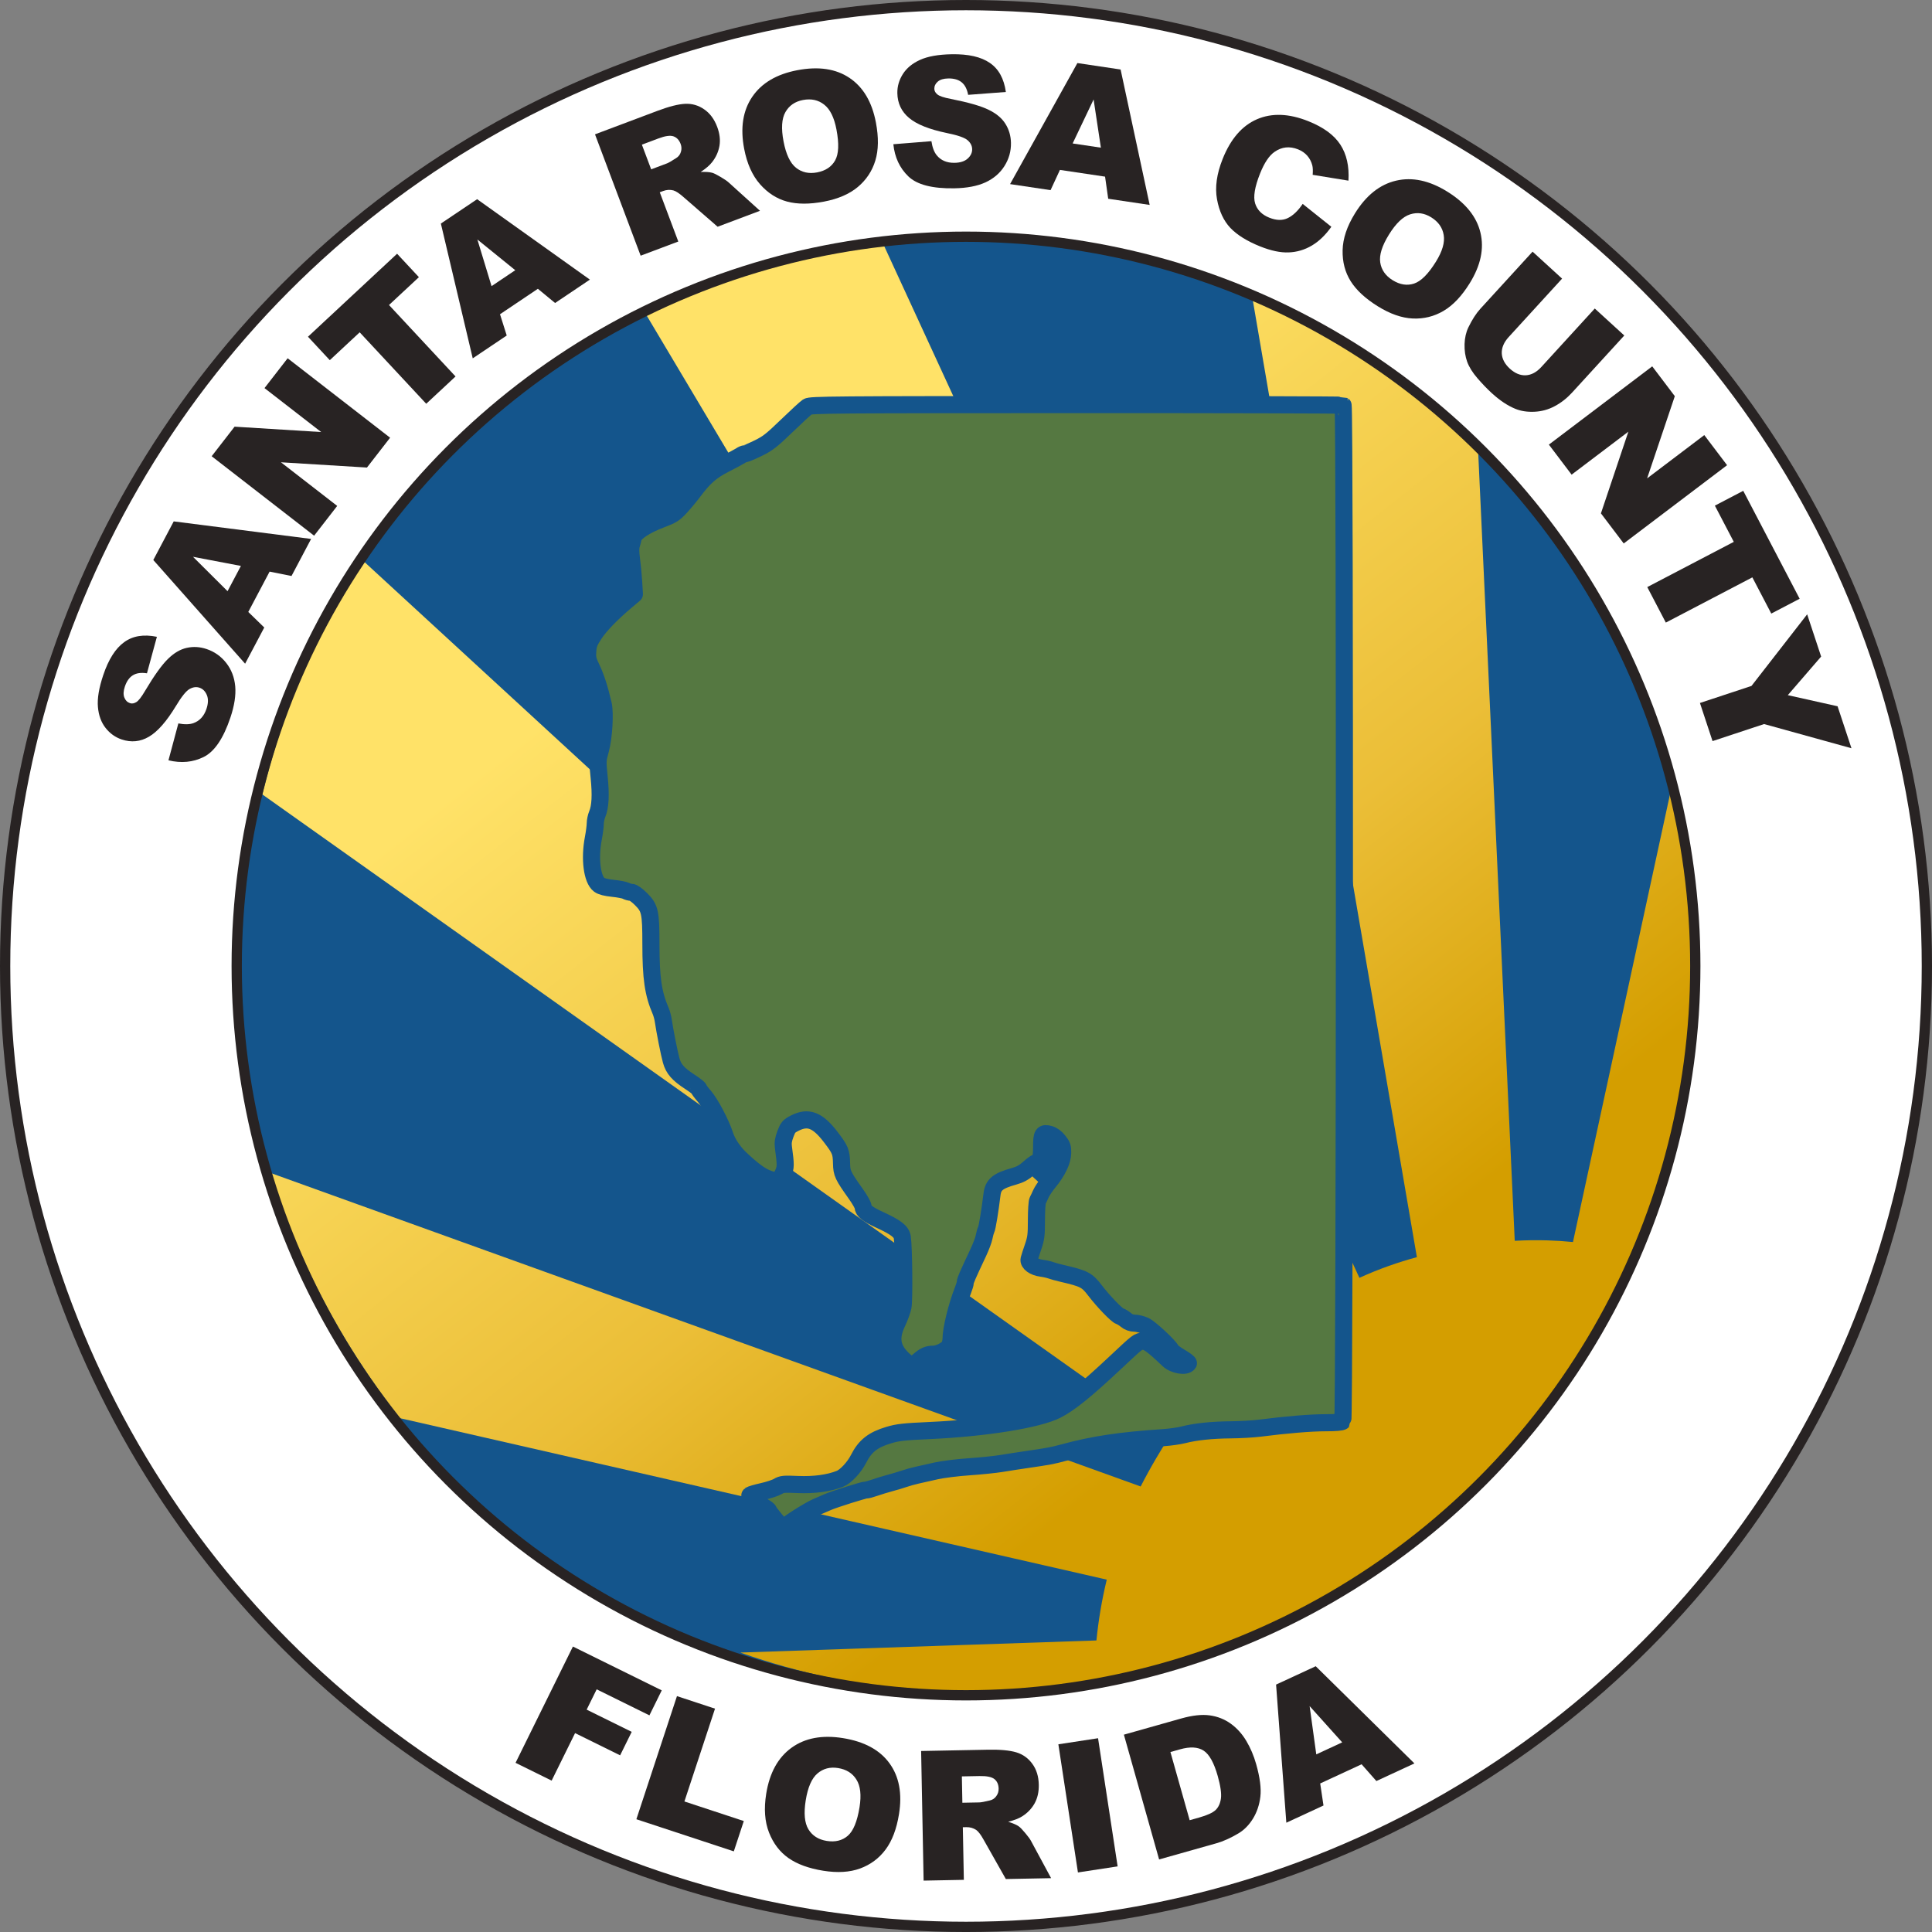 <?xml version="1.0" encoding="UTF-8" standalone="no"?>
<svg
   xmlns:dc="http://purl.org/dc/elements/1.1/"
   xmlns:cc="http://creativecommons.org/ns#"
   xmlns:rdf="http://www.w3.org/1999/02/22-rdf-syntax-ns#"
   xmlns:svg="http://www.w3.org/2000/svg"
   xmlns="http://www.w3.org/2000/svg"
   xmlns:xlink="http://www.w3.org/1999/xlink"
   xmlns:sodipodi="http://sodipodi.sourceforge.net/DTD/sodipodi-0.dtd"
   xmlns:inkscape="http://www.inkscape.org/namespaces/inkscape"
   width="282.229mm"
   height="282.229mm"
   viewBox="0 0 282.229 282.229"
   version="1.1"
   id="svg34338"
   inkscape:version="1.0.2-2 (e86c870879, 2021-01-15)"
   sodipodi:docname="Seal of Santa Rosa County, Florida.svg">
  <rect x="0" y="0" width="282.229" height="282.229" fill="#808080" stroke="none"/>
  <defs
     id="defs34332">
    <inkscape:path-effect
       effect="spiro"
       id="path-effect35245"
       is_visible="true"
       lpeversion="1" />
    <inkscape:path-effect
       effect="spiro"
       id="path-effect35153"
       is_visible="true"
       lpeversion="1" />
    <inkscape:path-effect
       effect="spiro"
       id="path-effect35135"
       is_visible="true"
       lpeversion="1" />
    <inkscape:path-effect
       effect="spiro"
       id="path-effect35124"
       is_visible="true"
       lpeversion="1" />
    <inkscape:path-effect
       effect="spiro"
       id="path-effect35087"
       is_visible="true"
       lpeversion="1" />
    <inkscape:path-effect
       effect="spiro"
       id="path-effect35081"
       is_visible="true"
       lpeversion="1" />
    <inkscape:path-effect
       effect="spiro"
       id="path-effect35077"
       is_visible="true"
       lpeversion="1" />
    <inkscape:path-effect
       effect="spiro"
       id="path-effect35073"
       is_visible="true"
       lpeversion="1" />
    <inkscape:path-effect
       effect="spiro"
       id="path-effect35069"
       is_visible="true"
       lpeversion="1" />
    <inkscape:path-effect
       effect="spiro"
       id="path-effect35065"
       is_visible="true"
       lpeversion="1" />
    <inkscape:path-effect
       effect="spiro"
       id="path-effect35061"
       is_visible="true"
       lpeversion="1" />
    <inkscape:path-effect
       effect="spiro"
       id="path-effect35057"
       is_visible="true"
       lpeversion="1" />
    <inkscape:path-effect
       effect="spiro"
       id="path-effect35053"
       is_visible="true"
       lpeversion="1" />
    <inkscape:path-effect
       effect="spiro"
       id="path-effect35049"
       is_visible="true"
       lpeversion="1" />
    <inkscape:path-effect
       effect="spiro"
       id="path-effect35045"
       is_visible="true"
       lpeversion="1" />
    <inkscape:path-effect
       effect="spiro"
       id="path-effect35041"
       is_visible="true"
       lpeversion="1" />
    <inkscape:path-effect
       effect="spiro"
       id="path-effect35037"
       is_visible="true"
       lpeversion="1" />
    <inkscape:path-effect
       effect="spiro"
       id="path-effect35033"
       is_visible="true"
       lpeversion="1" />
    <inkscape:path-effect
       effect="spiro"
       id="path-effect35029"
       is_visible="true"
       lpeversion="1" />
    <inkscape:path-effect
       effect="spiro"
       id="path-effect35025"
       is_visible="true"
       lpeversion="1" />
    <inkscape:path-effect
       effect="spiro"
       id="path-effect35021"
       is_visible="true"
       lpeversion="1" />
    <inkscape:path-effect
       effect="spiro"
       id="path-effect35017"
       is_visible="true"
       lpeversion="1" />
    <inkscape:path-effect
       effect="spiro"
       id="path-effect35013"
       is_visible="true"
       lpeversion="1" />
    <inkscape:path-effect
       effect="spiro"
       id="path-effect35009"
       is_visible="true"
       lpeversion="1" />
    <inkscape:path-effect
       effect="spiro"
       id="path-effect35005"
       is_visible="true"
       lpeversion="1" />
    <inkscape:path-effect
       effect="spiro"
       id="path-effect35001"
       is_visible="true"
       lpeversion="1" />
    <inkscape:path-effect
       effect="spiro"
       id="path-effect34997"
       is_visible="true"
       lpeversion="1" />
    <inkscape:path-effect
       effect="spiro"
       id="path-effect34993"
       is_visible="true"
       lpeversion="1" />
    <clipPath
       clipPathUnits="userSpaceOnUse"
       id="clipPath34985">
      <circle
         style="fill:#14558c;fill-opacity:1;stroke:none;stroke-width:1.5;stroke-linecap:round;stroke-linejoin:round;stroke-miterlimit:2.613;stroke-dasharray:none;stroke-opacity:1"
         id="circle34987"
         cx="139.851"
         cy="148.555"
         r="106.536" />
    </clipPath>
    <clipPath
       clipPathUnits="userSpaceOnUse"
       id="clipPath35093">
      <circle
         style="fill:#14558c;fill-opacity:1;stroke:none;stroke-width:1.5;stroke-linecap:round;stroke-linejoin:round;stroke-miterlimit:2.613;stroke-dasharray:none;stroke-opacity:1"
         id="circle35095"
         cx="139.851"
         cy="148.555"
         r="106.536" />
    </clipPath>
    <linearGradient
       inkscape:collect="always"
       xlink:href="#radialGradient35201"
       id="linearGradient35193"
       x1="37.051"
       y1="42.819"
       x2="153.346"
       y2="154.538"
       gradientUnits="userSpaceOnUse" />
    <radialGradient
       cx="244.555"
       cy="159.161"
       r="136.727"
       fx="244.555"
       fy="159.161"
       id="radialGradient35201"
       gradientUnits="userSpaceOnUse"
       gradientTransform="matrix(1,0,0,0.758,0,112.573)">
      <stop
         id="stop35195"
         style="stop-color:#ffe268;stop-opacity:1"
         offset="0" />
      <stop
         id="stop35197"
         style="stop-color:#ebbe37;stop-opacity:1"
         offset="0.6" />
      <stop
         id="stop35199"
         style="stop-color:#d49e00;stop-opacity:1"
         offset="1" />
    </radialGradient>
    <clipPath
       clipPathUnits="userSpaceOnUse"
       id="clipPath35093-1">
      <circle
         style="fill:#14558c;fill-opacity:1;stroke:none;stroke-width:1.5;stroke-linecap:round;stroke-linejoin:round;stroke-miterlimit:2.613;stroke-dasharray:none;stroke-opacity:1"
         id="circle35095-4"
         cx="139.851"
         cy="148.555"
         r="106.536" />
    </clipPath>
  </defs>
  <sodipodi:namedview
     id="base"
     pagecolor="#ffffff"
     bordercolor="#666666"
     borderopacity="1.0"
     inkscape:pageopacity="0.0"
     inkscape:pageshadow="2"
     inkscape:zoom="0.7"
     inkscape:cx="426.92764"
     inkscape:cy="443.95827"
     inkscape:document-units="mm"
     inkscape:current-layer="layer1"
     inkscape:document-rotation="0"
     showgrid="false"
     inkscape:window-width="2560"
     inkscape:window-height="1369"
     inkscape:window-x="-8"
     inkscape:window-y="-8"
     inkscape:window-maximized="1"
     inkscape:snap-bbox="true"
     inkscape:bbox-paths="true"
     inkscape:bbox-nodes="true"
     inkscape:snap-bbox-edge-midpoints="true"
     inkscape:snap-bbox-midpoints="true"
     inkscape:object-paths="true"
     inkscape:snap-intersection-paths="true"
     inkscape:snap-global="true" />
  <g
     inkscape:label="Layer 1"
     inkscape:groupmode="layer"
     id="layer1"
     transform="translate(1.264,-7.44)">
    <g
       id="g35323">
      <circle
         style="fill:#ffffff;stroke:#282323;stroke-width:1.5;stroke-linecap:round;stroke-linejoin:round;stroke-miterlimit:2.613;stroke-dasharray:none;stroke-opacity:1"
         id="path34915"
         cx="139.851"
         cy="148.555"
         r="140.365" />
      <circle
         style="fill:#14558c;fill-opacity:1;stroke:none;stroke-width:1.5;stroke-linecap:round;stroke-linejoin:round;stroke-miterlimit:2.613;stroke-dasharray:none;stroke-opacity:1"
         id="ellipse34917"
         cx="139.851"
         cy="148.555"
         r="106.536" />
      <g
         aria-label="SANTA ROSA COUNTY"
         id="text35128"
         style="font-style:normal;font-variant:normal;font-weight:900;font-stretch:normal;font-size:26.458px;line-height:1.25;font-family:Arial;-inkscape-font-specification:'Arial Heavy';text-align:center;letter-spacing:-1.323px;word-spacing:0px;text-anchor:middle;fill:#282323;fill-opacity:1;stroke-width:0.265">
        <path
           d="m 23.345,118.507 1.444,-5.389 q 1.343,0.261 2.194,-0.039 1.378,-0.491 1.913,-2.083 0.399,-1.188 0.062,-2.01 -0.345,-0.838 -1.08,-1.085 -0.698,-0.235 -1.455,0.192 -0.757,0.427 -1.996,2.491 -2.047,3.373 -3.929,4.472 -1.886,1.111 -3.992,0.402 -1.384,-0.465 -2.341,-1.673 -0.965,-1.224 -1.124,-3.063 -0.167,-1.855 0.776,-4.659 1.157,-3.441 3.048,-4.809 1.883,-1.384 4.79,-0.789 l -1.452,5.332 q -1.282,-0.199 -2.06,0.289 -0.773,0.476 -1.169,1.652 -0.325,0.967 -0.074,1.597 0.239,0.626 0.827,0.823 0.429,0.144 0.907,-0.145 0.487,-0.272 1.287,-1.639 2.006,-3.373 3.342,-4.669 1.327,-1.312 2.754,-1.623 1.431,-0.323 2.9,0.171 1.727,0.58 2.863,2.025 1.136,1.445 1.319,3.415 0.171,1.966 -0.706,4.574 -1.54,4.58 -3.896,5.75 -2.356,1.171 -5.153,0.489 z"
           style="font-style:normal;font-variant:normal;font-weight:900;font-stretch:normal;font-size:26.458px;font-family:Arial;-inkscape-font-specification:'Arial Heavy';fill:#282323;fill-opacity:1;stroke-width:0.265"
           id="path35248" />
        <path
           d="m 38.122,90.941 -3.117,5.893 2.335,2.273 -2.797,5.287 -13.413,-15.148 2.984,-5.641 20.07,2.563 -2.863,5.413 z m -4.194,-0.83 -6.997,-1.333 5.046,5.022 z"
           style="font-style:normal;font-variant:normal;font-weight:900;font-stretch:normal;font-size:26.458px;font-family:Arial;-inkscape-font-specification:'Arial Heavy';fill:#282323;fill-opacity:1;stroke-width:0.265"
           id="path35250" />
        <path
           d="m 29.656,74.087 3.349,-4.318 12.65,0.785 -8.28,-6.42 3.38,-4.359 14.967,11.606 -3.38,4.359 -12.565,-0.768 8.218,6.373 -3.373,4.349 z"
           style="font-style:normal;font-variant:normal;font-weight:900;font-stretch:normal;font-size:26.458px;font-family:Arial;-inkscape-font-specification:'Arial Heavy';fill:#282323;fill-opacity:1;stroke-width:0.265"
           id="path35252" />
        <path
           d="m 43.725,56.63 13.018,-12.124 3.187,3.422 -4.368,4.068 9.72,10.437 -4.283,3.989 -9.72,-10.437 -4.368,4.068 z"
           style="font-style:normal;font-variant:normal;font-weight:900;font-stretch:normal;font-size:26.458px;font-family:Arial;-inkscape-font-specification:'Arial Heavy';fill:#282323;fill-opacity:1;stroke-width:0.265"
           id="path35254" />
        <path
           d="m 77.31,49.627 -5.533,3.718 0.982,3.107 -4.965,3.336 -4.655,-19.69 5.297,-3.56 16.472,11.749 -5.083,3.416 z m -3.303,-2.715 -5.535,-4.484 2.071,6.811 z"
           style="font-style:normal;font-variant:normal;font-weight:900;font-stretch:normal;font-size:26.458px;font-family:Arial;-inkscape-font-specification:'Arial Heavy';fill:#282323;fill-opacity:1;stroke-width:0.265"
           id="path35256" />
        <path
           d="m 92.323,44.791 -6.668,-17.727 9.129,-3.434 q 2.539,-0.955 4.045,-1.025 1.506,-0.07 2.774,0.806 1.263,0.864 1.9,2.557 0.555,1.475 0.331,2.788 -0.229,1.301 -1.079,2.38 -0.542,0.687 -1.659,1.425 1.102,-0.042 1.672,0.116 0.384,0.104 1.221,0.604 0.849,0.495 1.188,0.809 l 4.581,4.143 -6.191,2.329 -4.964,-4.317 q -0.952,-0.843 -1.505,-0.993 -0.747,-0.188 -1.497,0.094 l -0.484,0.182 2.706,7.195 z m 1.536,-12.614 2.31,-0.869 q 0.375,-0.141 1.36,-0.788 0.503,-0.314 0.673,-0.888 0.182,-0.579 -0.036,-1.16 -0.323,-0.859 -1.04,-1.113 -0.717,-0.255 -2.216,0.309 l -2.406,0.905 z"
           style="font-style:normal;font-variant:normal;font-weight:900;font-stretch:normal;font-size:26.458px;font-family:Arial;-inkscape-font-specification:'Arial Heavy';fill:#282323;fill-opacity:1;stroke-width:0.265"
           id="path35258" />
        <path
           d="m 107.441,29.158 q -0.868,-4.556 1.187,-7.578 2.055,-3.022 6.585,-3.885 4.645,-0.885 7.634,1.137 2.987,2.009 3.842,6.501 0.621,3.262 -0.084,5.566 -0.695,2.289 -2.554,3.853 -1.849,1.549 -4.945,2.139 -3.147,0.6 -5.407,-0.009 -2.247,-0.611 -3.942,-2.537 -1.695,-1.926 -2.316,-5.188 z m 5.754,-1.07 q 0.537,2.817 1.812,3.85 1.288,1.03 3.09,0.687 1.853,-0.353 2.638,-1.752 0.786,-1.399 0.191,-4.521 -0.5,-2.627 -1.796,-3.63 -1.285,-1.018 -3.1,-0.672 -1.739,0.331 -2.557,1.763 -0.819,1.432 -0.277,4.274 z"
           style="font-style:normal;font-variant:normal;font-weight:900;font-stretch:normal;font-size:26.458px;font-family:Arial;-inkscape-font-specification:'Arial Heavy';fill:#282323;fill-opacity:1;stroke-width:0.265"
           id="path35260" />
        <path
           d="m 129.238,28.509 5.561,-0.444 q 0.204,1.353 0.772,2.054 0.924,1.134 2.603,1.106 1.253,-0.021 1.915,-0.614 0.674,-0.606 0.661,-1.381 -0.013,-0.736 -0.668,-1.307 -0.656,-0.57 -3.016,-1.047 -3.864,-0.8 -5.529,-2.206 -1.678,-1.406 -1.716,-3.627 -0.025,-1.46 0.793,-2.766 0.83,-1.319 2.51,-2.084 1.692,-0.778 4.65,-0.829 3.63,-0.062 5.552,1.262 1.935,1.311 2.347,4.25 l -5.51,0.417 q -0.241,-1.275 -0.962,-1.844 -0.707,-0.569 -1.948,-0.548 -1.02,0.017 -1.53,0.465 -0.509,0.435 -0.499,1.055 0.008,0.452 0.44,0.807 0.42,0.368 1.975,0.664 3.851,0.761 5.518,1.586 1.681,0.811 2.451,2.051 0.783,1.24 0.81,2.79 0.031,1.821 -0.95,3.376 -0.981,1.554 -2.776,2.386 -1.795,0.819 -4.546,0.866 -4.831,0.082 -6.723,-1.746 -1.892,-1.828 -2.186,-4.692 z"
           style="font-style:normal;font-variant:normal;font-weight:900;font-stretch:normal;font-size:26.458px;font-family:Arial;-inkscape-font-specification:'Arial Heavy';fill:#282323;fill-opacity:1;stroke-width:0.265"
           id="path35262" />
        <path
           d="m 160.166,33.244 -6.593,-0.984 -1.368,2.957 -5.916,-0.883 9.835,-17.682 6.312,0.942 4.246,19.782 -6.057,-0.903 z m -0.61,-4.232 -1.065,-7.043 -3.062,6.427 z"
           style="font-style:normal;font-variant:normal;font-weight:900;font-stretch:normal;font-size:26.458px;font-family:Arial;-inkscape-font-specification:'Arial Heavy';fill:#282323;fill-opacity:1;stroke-width:0.265"
           id="path35264" />
        <path
           d="m 189.034,37.225 4.187,3.343 q -1.281,1.812 -2.849,2.743 -1.569,0.931 -3.378,1.001 -1.797,0.075 -4.16,-0.87 -2.867,-1.146 -4.36,-2.703 -1.476,-1.564 -1.956,-4.191 -0.48,-2.627 0.829,-5.902 1.745,-4.367 4.996,-5.78 3.267,-1.421 7.514,0.276 3.323,1.328 4.681,3.429 1.37,2.106 1.182,5.258 l -5.225,-0.85 q 0.069,-0.904 -0.058,-1.387 -0.207,-0.806 -0.732,-1.406 -0.526,-0.6 -1.341,-0.926 -1.847,-0.738 -3.426,0.356 -1.185,0.806 -2.13,3.17 -1.17,2.927 -0.719,4.374 0.456,1.434 2.064,2.077 1.56,0.623 2.701,0.064 1.154,-0.554 2.18,-2.078 z"
           style="font-style:normal;font-variant:normal;font-weight:900;font-stretch:normal;font-size:26.458px;font-family:Arial;-inkscape-font-specification:'Arial Heavy';fill:#282323;fill-opacity:1;stroke-width:0.265"
           id="path35266" />
        <path
           d="m 196.672,38.607 q 2.444,-3.942 6.001,-4.776 3.558,-0.834 7.477,1.596 4.019,2.492 4.852,6.003 0.84,3.5 -1.57,7.387 -1.75,2.822 -3.828,4.041 -2.061,1.215 -4.488,1.109 -2.409,-0.11 -5.088,-1.771 -2.723,-1.688 -3.975,-3.665 -1.241,-1.97 -1.186,-4.535 0.055,-2.565 1.805,-5.387 z m 4.96,3.106 q -1.511,2.438 -1.271,4.061 0.251,1.63 1.81,2.597 1.603,0.994 3.128,0.495 1.525,-0.498 3.2,-3.2 1.409,-2.273 1.134,-3.888 -0.258,-1.619 -1.828,-2.593 -1.504,-0.933 -3.076,-0.433 -1.572,0.5 -3.097,2.96 z"
           style="font-style:normal;font-variant:normal;font-weight:900;font-stretch:normal;font-size:26.458px;font-family:Arial;-inkscape-font-specification:'Arial Heavy';fill:#282323;fill-opacity:1;stroke-width:0.265"
           id="path35268" />
        <path
           d="m 231.704,52.509 4.31,3.94 -7.619,8.333 q -1.133,1.24 -2.535,1.988 -1.384,0.748 -2.972,0.819 -1.57,0.07 -2.781,-0.424 -1.686,-0.684 -3.45,-2.296 -1.02,-0.933 -2.1,-2.183 -1.071,-1.241 -1.497,-2.402 -0.418,-1.17 -0.38,-2.571 0.047,-1.392 0.558,-2.448 0.82,-1.701 1.761,-2.731 l 7.619,-8.333 4.31,3.94 -7.802,8.534 q -1.046,1.144 -1.01,2.368 0.055,1.223 1.18,2.252 1.116,1.02 2.32,0.966 1.223,-0.055 2.286,-1.218 z"
           style="font-style:normal;font-variant:normal;font-weight:900;font-stretch:normal;font-size:26.458px;font-family:Arial;-inkscape-font-specification:'Arial Heavy';fill:#282323;fill-opacity:1;stroke-width:0.265"
           id="path35270" />
        <path
           d="m 240.096,60.956 3.299,4.357 -4.048,12.01 8.353,-6.325 3.33,4.398 -15.099,11.434 -3.33,-4.398 4.009,-11.933 -8.291,6.278 -3.322,-4.387 z"
           style="font-style:normal;font-variant:normal;font-weight:900;font-stretch:normal;font-size:26.458px;font-family:Arial;-inkscape-font-specification:'Arial Heavy';fill:#282323;fill-opacity:1;stroke-width:0.265"
           id="path35272" />
        <path
           d="m 253.391,79.139 8.241,15.766 -4.145,2.166 -2.765,-5.29 -12.64,6.607 -2.711,-5.187 12.64,-6.607 -2.765,-5.29 z"
           style="font-style:normal;font-variant:normal;font-weight:900;font-stretch:normal;font-size:26.458px;font-family:Arial;-inkscape-font-specification:'Arial Heavy';fill:#282323;fill-opacity:1;stroke-width:0.265"
           id="path35274" />
        <path
           d="m 262.729,97.181 2.041,6.17 -4.87,5.639 7.272,1.622 2.029,6.133 -12.763,-3.535 -7.531,2.491 -1.842,-5.569 7.531,-2.491 z"
           style="font-style:normal;font-variant:normal;font-weight:900;font-stretch:normal;font-size:26.458px;font-family:Arial;-inkscape-font-specification:'Arial Heavy';fill:#282323;fill-opacity:1;stroke-width:0.265"
           id="path35276" />
      </g>
      <g
         aria-label="FLORIDA"
         id="text35141"
         style="font-style:normal;font-variant:normal;font-weight:900;font-stretch:normal;font-size:26.458px;line-height:1.25;font-family:Arial;-inkscape-font-specification:'Arial Heavy';text-align:center;letter-spacing:1.852px;word-spacing:0px;text-anchor:middle;fill:#282323;fill-opacity:1;stroke-width:0.265">
        <path
           d="m 82.427,247.969 12.977,6.401 -1.8,3.65 -7.705,-3.801 -1.463,2.966 6.581,3.246 -1.692,3.43 -6.581,-3.246 -3.423,6.94 -5.272,-2.6 z"
           id="path35279" />
        <path
           d="m 97.628,255.211 5.558,1.832 -4.469,13.558 8.675,2.859 -1.46,4.429 -14.233,-4.692 z"
           id="path35281" />
        <path
           d="m 110.664,269.476 q 0.735,-4.579 3.696,-6.721 2.961,-2.141 7.515,-1.41 4.669,0.75 6.791,3.668 2.124,2.906 1.399,7.421 -0.526,3.278 -1.974,5.205 -1.433,1.916 -3.713,2.753 -2.266,0.827 -5.378,0.327 -3.163,-0.508 -5.081,-1.85 -1.905,-1.34 -2.843,-3.728 -0.938,-2.388 -0.412,-5.666 z m 5.774,0.953 q -0.455,2.832 0.393,4.237 0.86,1.407 2.671,1.698 1.862,0.299 3.077,-0.749 1.215,-1.048 1.719,-4.186 0.424,-2.64 -0.453,-4.024 -0.862,-1.395 -2.686,-1.687 -1.748,-0.281 -3.005,0.787 -1.257,1.067 -1.716,3.925 z"
           id="path35283" />
        <path
           d="m 133.659,282.163 -0.364,-18.936 9.752,-0.187 q 2.713,-0.052 4.155,0.385 1.443,0.437 2.345,1.686 0.902,1.236 0.937,3.044 0.03,1.576 -0.619,2.738 -0.65,1.15 -1.812,1.883 -0.74,0.466 -2.039,0.789 1.053,0.329 1.538,0.668 0.327,0.226 0.949,0.977 0.635,0.75 0.849,1.16 l 2.934,5.435 -6.613,0.127 -3.237,-5.727 q -0.616,-1.112 -1.087,-1.439 -0.641,-0.427 -1.442,-0.412 l -0.517,0.01 0.148,7.685 z m 5.661,-11.376 2.467,-0.047 q 0.4,-0.008 1.545,-0.288 0.579,-0.127 0.932,-0.612 0.365,-0.485 0.354,-1.105 -0.018,-0.917 -0.608,-1.397 -0.591,-0.48 -2.192,-0.449 l -2.57,0.049 z"
           id="path35285" />
        <path
           d="m 153.343,262.248 5.798,-0.886 2.86,18.722 -5.798,0.886 z"
           id="path35287" />
        <path
           d="m 162.915,260.842 8.367,-2.362 q 2.474,-0.698 4.181,-0.455 1.719,0.24 3.068,1.215 1.349,0.975 2.267,2.515 0.918,1.54 1.444,3.405 0.825,2.922 0.61,4.728 -0.206,1.79 -1.078,3.217 -0.876,1.415 -2.129,2.158 -1.712,1.02 -3.217,1.445 l -8.367,2.362 z m 6.798,2.538 2.812,9.959 1.38,-0.39 q 1.766,-0.498 2.403,-1.094 0.634,-0.608 0.783,-1.698 0.145,-1.102 -0.472,-3.29 -0.818,-2.897 -2.065,-3.699 -1.247,-0.802 -3.435,-0.185 z"
           id="path35289" />
        <path
           d="m 197.641,265.168 -6.049,2.801 0.481,3.222 -5.428,2.513 -1.497,-20.177 5.791,-2.681 14.417,14.196 -5.557,2.573 z m -2.834,-3.201 -4.76,-5.299 0.973,7.052 z"
           id="path35291" />
      </g>
      <path
         style="fill:url(#linearGradient35193);fill-opacity:1;stroke:none;stroke-width:0.275px;stroke-linecap:butt;stroke-linejoin:miter;stroke-opacity:1"
         d="m 199.33,59.731 c 5.378,3.445 10.48,7.321 15.24,11.58 l 5.442,117.39 c 1.599,-0.093 3.203,-0.114 4.804,-0.065 1.236,0.038 2.471,0.118 3.701,0.24 l 14.558,-67.176 c 1.909,7.569 2.97,15.35 3.157,23.154 0.373,15.513 -2.749,31.1 -9.067,45.272 13.278,2.949 25.565,10.196 34.57,20.39 9.005,10.193 14.681,23.281 15.97,36.821 1.121,11.78 -1.058,23.857 -6.23,34.501 -5.172,10.643 -13.321,19.821 -23.279,26.213 -9.958,6.392 -21.697,9.979 -33.527,10.242 -11.83,0.263 -23.718,-2.799 -33.947,-8.749 -9.787,-5.692 -18.033,-14.007 -23.643,-23.841 -5.61,-9.834 -8.572,-21.163 -8.491,-32.485 -8.133,1.405 -16.437,1.825 -24.67,1.247 -9.209,-0.646 -18.33,-2.542 -27.034,-5.619 l 52.02,-1.768 c 0.143,-1.439 0.333,-2.873 0.571,-4.299 0.257,-1.539 0.569,-3.07 0.937,-4.586 L 57.174,214.611 c -4.382,-5.551 -8.236,-11.518 -11.494,-17.796 -3,-5.781 -5.495,-11.824 -7.446,-18.037 l 127.13,45.808 c 0.726,-1.415 1.493,-2.808 2.3,-4.179 0.588,-1 1.198,-1.987 1.828,-2.961 L 37.051,123.486 c 1.282,-5.203 2.893,-10.325 4.82,-15.326 2.575,-6.679 5.715,-13.141 9.376,-19.293 L 178.905,206.299 c 0.522,-0.482 1.049,-0.958 1.582,-1.427 0.618,-0.544 1.242,-1.079 1.875,-1.606 L 92.898,53.022 c 4.178,-2.117 8.506,-3.938 12.941,-5.445 7.057,-2.398 14.384,-3.997 21.798,-4.758 l 69.681,151.286 c 1.416,-0.644 2.86,-1.228 4.326,-1.749 1.34,-0.476 2.699,-0.9 4.072,-1.27 L 181.585,50.365 c 6.163,2.618 12.106,5.754 17.745,9.366 z"
         id="path35085-5"
         sodipodi:nodetypes="sccsccscsscsccsccsccsccsccsccsccsccs"
         inkscape:original-d="m 199.32971,59.730815 c 5.91471,3.121601 10.16012,7.903445 15.23974,11.580044 l 5.44218,117.390231 c 1.6016,-0.0215 3.20293,-0.0433 4.80397,-0.0654 1.60105,-0.0221 2.46762,0.16042 3.70103,0.24016 l 14.55789,-67.17568 c 1.05274,7.71819 2.10521,15.4361 3.1574,23.15374 1.05219,7.71764 -6.69209,30.02924 -9.06711,45.27235 15.98762,18.86229 82.86794,36.47448 50.54037,57.21065 -32.32756,20.73618 -86.27236,80.98266 -96.98353,62.20767 -10.71117,-18.77494 -21.42259,-37.55017 -32.1343,-56.32568 -8.22314,0.4161 -15.65927,3.12031 -24.67021,1.24746 -9.01095,-1.87285 -18.02216,-3.74597 -27.03366,-5.61937 l 52.02006,-1.7682 c 0.19066,-1.43271 0.38105,-2.8657 0.57115,-4.29894 0.19012,-1.43326 0.62467,-3.05736 0.9366,-4.58645 L 57.174097,214.61131 c -3.831158,-5.93159 -9.012677,-11.78334 -11.494338,-17.79556 -2.481693,-6.01223 -4.917258,-12.00159 -7.445911,-18.03749 l 127.130462,45.80762 c 0.82265,-1.42207 1.4775,-2.75609 2.2996,-4.1787 0.82208,-1.42262 0.14134,-0.28959 1.82822,-2.96108 L 37.05084,123.48641 c 1.607009,-5.10825 3.213727,-10.21676 4.820183,-15.32557 1.606447,-5.1088 6.250768,-12.861418 9.375743,-19.292538 L 178.90474,206.29899 c 0.52393,-0.4791 1.05325,-0.95309 1.58229,-1.42737 0.52905,-0.47427 1.24473,-1.07918 1.87471,-1.60593 L 92.897683,53.022448 c 4.314002,-1.814779 8.627747,-3.629835 12.941187,-5.445162 4.31345,-1.815328 14.53247,-3.171981 21.79828,-4.758385 l 69.68052,151.285929 c 1.43435,-0.59974 2.88023,-1.17406 4.32584,-1.74864 1.44561,-0.57458 2.71141,-0.86492 4.0717,-1.2698 L 181.58481,50.365197 c 5.89205,3.075899 11.83021,6.244021 17.7449,9.365618 z"
         inkscape:path-effect="#path-effect35245"
         clip-path="url(#clipPath35093-1)" />
      <circle
         style="fill:none;fill-opacity:1;stroke:#282323;stroke-width:1.5;stroke-linecap:round;stroke-linejoin:round;stroke-miterlimit:2.613;stroke-dasharray:none;stroke-opacity:1"
         id="circle34989"
         cx="139.851"
         cy="148.555"
         r="106.536" />
      <path
         style="fill:#557841;fill-opacity:1;stroke:#14558c;stroke-width:2.5;stroke-linecap:round;stroke-linejoin:round;stroke-miterlimit:2.613;stroke-dasharray:none;stroke-opacity:1"
         d="m 111.99,229.432 c -0.536,-0.634 -0.975,-1.224 -0.975,-1.311 0,-0.087 -0.34,-0.349 -0.756,-0.583 -0.416,-0.234 -0.756,-0.486 -0.756,-0.56 0,-0.074 -0.31,-0.319 -0.689,-0.542 -0.405,-0.239 -0.619,-0.476 -0.52,-0.575 0.093,-0.093 0.908,-0.333 1.81,-0.534 0.902,-0.201 1.923,-0.537 2.268,-0.746 0.565,-0.343 0.852,-0.371 2.906,-0.282 2.376,0.103 4.554,-0.192 6.156,-0.833 0.853,-0.341 2.088,-1.663 2.725,-2.918 0.953,-1.877 2.096,-2.777 4.401,-3.467 1.334,-0.399 2.199,-0.496 5.946,-0.665 8.128,-0.367 15.825,-1.604 18.559,-2.981 1.898,-0.956 4.289,-2.89 8.708,-7.04 3.228,-3.031 3.218,-3.024 3.954,-3.024 0.656,0 1.439,0.577 3.686,2.717 0.817,0.778 2.571,1.076 2.928,0.498 0.049,-0.08 -0.472,-0.474 -1.159,-0.875 -0.687,-0.402 -1.298,-0.858 -1.358,-1.015 -0.219,-0.571 -3.102,-3.254 -3.872,-3.603 -0.435,-0.198 -1.104,-0.361 -1.485,-0.363 -0.448,-0.003 -0.883,-0.162 -1.228,-0.451 -0.294,-0.246 -0.713,-0.503 -0.932,-0.571 -0.442,-0.138 -2.4,-2.169 -3.571,-3.703 -1.218,-1.596 -1.586,-1.789 -4.891,-2.556 -0.611,-0.142 -1.334,-0.343 -1.606,-0.446 -0.272,-0.103 -0.893,-0.241 -1.379,-0.306 -1.104,-0.147 -1.929,-0.749 -1.792,-1.307 0.054,-0.219 0.317,-1.033 0.584,-1.809 0.426,-1.239 0.486,-1.717 0.486,-3.924 0,-1.382 0.083,-2.661 0.184,-2.841 0.101,-0.18 0.313,-0.626 0.471,-0.99 0.158,-0.364 0.672,-1.129 1.142,-1.701 1.285,-1.563 2.008,-3.072 2.036,-4.249 0.02,-0.848 -0.064,-1.097 -0.593,-1.765 -0.399,-0.504 -0.858,-0.845 -1.301,-0.967 -1.04,-0.287 -1.182,-0.059 -1.182,1.888 0,1.645 -0.214,2.258 -0.789,2.258 -0.107,0 -0.607,0.37 -1.11,0.823 -0.663,0.596 -1.243,0.914 -2.107,1.156 -2.398,0.67 -3.065,1.216 -3.241,2.652 -0.301,2.449 -0.699,4.86 -0.851,5.155 -0.092,0.179 -0.229,0.661 -0.303,1.07 -0.074,0.409 -0.458,1.43 -0.852,2.268 -1.571,3.336 -1.898,4.088 -1.898,4.371 0,0.162 -0.159,0.694 -0.353,1.181 -0.888,2.229 -1.726,5.665 -1.726,7.081 0,0.273 -0.098,0.711 -0.218,0.975 -0.259,0.567 -1.55,1.24 -2.381,1.24 -0.791,0 -1.338,0.243 -2.104,0.934 -0.838,0.757 -1.323,0.728 -2.248,-0.131 -1.714,-1.594 -1.981,-3.175 -0.913,-5.414 0.352,-0.739 0.73,-1.77 0.839,-2.292 0.2,-0.954 0.126,-8.718 -0.097,-10.162 -0.133,-0.861 -0.909,-1.46 -3.349,-2.582 -1.732,-0.796 -2.38,-1.313 -2.38,-1.897 0,-0.207 -0.468,-1.036 -1.04,-1.843 -1.932,-2.724 -2.073,-3.026 -2.107,-4.49 -0.039,-1.68 -0.172,-2.005 -1.584,-3.851 -1.896,-2.48 -3.284,-3.022 -5.226,-2.038 -0.875,0.444 -1.016,0.604 -1.385,1.585 -0.303,0.805 -0.381,1.314 -0.297,1.942 0.355,2.651 0.352,2.943 -0.042,3.835 -0.503,1.136 -0.992,1.273 -2.447,0.682 -0.94,-0.382 -2.148,-1.29 -3.804,-2.861 -1.038,-0.985 -1.9,-2.286 -2.267,-3.424 -0.562,-1.74 -2.129,-4.7 -3.031,-5.724 -0.425,-0.482 -0.772,-0.952 -0.772,-1.043 0,-0.091 -0.574,-0.54 -1.276,-0.996 -1.745,-1.135 -2.406,-1.888 -2.752,-3.131 -0.289,-1.041 -0.937,-4.306 -1.153,-5.809 -0.063,-0.44 -0.235,-1.078 -0.381,-1.417 -1.104,-2.562 -1.428,-4.784 -1.43,-9.821 -0.002,-4.613 -0.136,-5.224 -1.43,-6.518 -0.584,-0.584 -1.172,-1.004 -1.407,-1.004 -0.222,0 -0.585,-0.098 -0.808,-0.217 -0.223,-0.119 -1.084,-0.285 -1.915,-0.369 -0.999,-0.101 -1.673,-0.274 -1.992,-0.512 -1.043,-0.779 -1.429,-3.811 -0.861,-6.776 0.156,-0.815 0.283,-1.79 0.283,-2.167 1.6e-5,-0.377 0.129,-0.994 0.287,-1.371 0.457,-1.093 0.546,-2.807 0.281,-5.406 -0.239,-2.342 -0.233,-2.467 0.191,-3.997 0.494,-1.781 0.71,-5.338 0.405,-6.652 -0.523,-2.252 -1.067,-3.951 -1.669,-5.208 -0.592,-1.236 -0.66,-1.531 -0.591,-2.551 0.067,-0.98 0.208,-1.353 0.94,-2.477 0.842,-1.293 2.532,-3.037 4.762,-4.915 l 1.11,-0.935 -0.108,-1.8 c -0.06,-0.99 -0.201,-2.468 -0.315,-3.285 -0.135,-0.969 -0.144,-1.692 -0.026,-2.079 0.099,-0.326 0.23,-0.819 0.29,-1.095 0.162,-0.737 1.784,-1.813 3.987,-2.645 1.688,-0.637 1.998,-0.831 2.9,-1.808 0.555,-0.602 1.391,-1.604 1.857,-2.228 1.617,-2.165 2.636,-3.057 4.67,-4.088 1.052,-0.533 2.081,-1.086 2.286,-1.228 0.205,-0.142 0.483,-0.259 0.618,-0.259 0.135,0 0.988,-0.361 1.895,-0.803 1.431,-0.697 1.988,-1.131 4.208,-3.277 1.407,-1.36 2.772,-2.613 3.033,-2.785 0.437,-0.287 3.57,-0.312 39.264,-0.32 21.334,-0.005 38.87,0.041 38.969,0.103 0.289,0.178 0.243,148.118 -0.046,148.407 -0.152,0.152 -0.983,0.226 -2.504,0.225 -2.135,-0.002 -5.72,0.294 -9.648,0.796 -0.935,0.12 -2.849,0.228 -4.252,0.241 -2.76,0.026 -5.121,0.277 -6.904,0.733 -0.62,0.159 -1.893,0.34 -2.829,0.403 -6.378,0.426 -10.284,1.012 -14.647,2.196 -1.604,0.435 -2.231,0.553 -5.292,0.996 -1.195,0.173 -2.896,0.436 -3.78,0.584 -0.884,0.148 -3.003,0.366 -4.711,0.483 -1.708,0.117 -3.876,0.387 -4.819,0.599 -0.943,0.212 -2.198,0.494 -2.789,0.627 -0.591,0.132 -1.441,0.369 -1.89,0.526 -0.448,0.157 -1.368,0.432 -2.044,0.612 -0.676,0.18 -1.678,0.486 -2.228,0.68 -0.55,0.194 -1.145,0.354 -1.323,0.354 -0.36,0.001 -4.591,1.336 -5.562,1.755 -0.341,0.147 -1.088,0.471 -1.66,0.72 -1.08,0.471 -4.219,2.456 -4.435,2.805 -0.249,0.403 -0.63,0.173 -1.583,-0.953 z"
         id="path34955" />
    </g>
  </g>
</svg>
